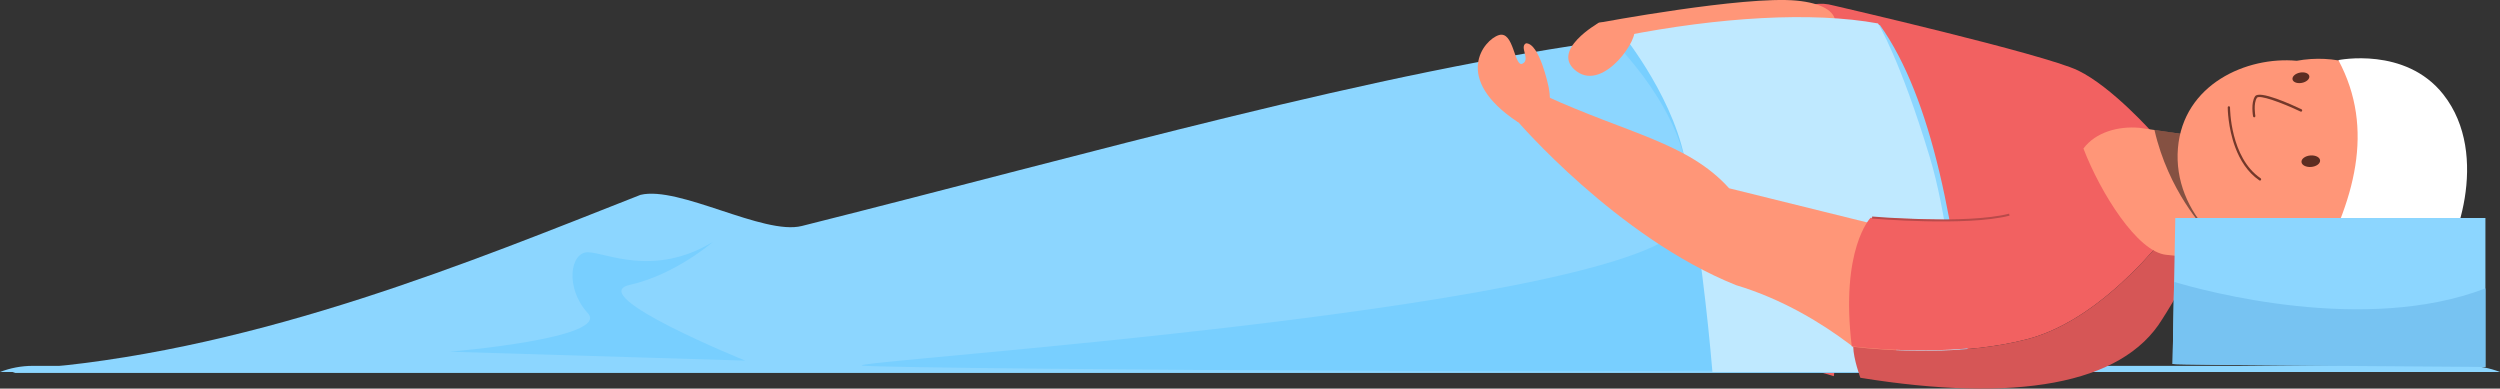 <?xml version="1.0" encoding="UTF-8"?>
<svg xmlns="http://www.w3.org/2000/svg" viewBox="0 0 1531.41 238.03">
  <rect x="0" y="0" width="1531.41" height="238.03" fill="#333333" stroke="none"/>
  <defs>
    <style>
      .cls-1 {
        fill: #78cfff;
      }

      .cls-1, .cls-2, .cls-3, .cls-4, .cls-5, .cls-6, .cls-7, .cls-8, .cls-9, .cls-10, .cls-11, .cls-12 {
        stroke-width: 0px;
      }

      .cls-2 {
        fill: #d65656;
      }

      .cls-3 {
        fill: #77c3f2;
      }

      .cls-13 {
        isolation: isolate;
      }

      .cls-4 {
        fill: #ff9678;
      }

      .cls-5 {
        fill: #bfe9ff;
      }

      .cls-6 {
        fill: #f26161;
      }

      .cls-7 {
        fill: #73382a;
      }

      .cls-8 {
        fill: #b84a4a;
      }

      .cls-9 {
        fill: #5c2d22;
      }

      .cls-10 {
        fill: #0d0d0d;
        mix-blend-mode: soft-light;
        opacity: .5;
      }

      .cls-11 {
        fill: #fff;
      }

      .cls-12 {
        fill: #8cd6ff;
      }
    </style>
  </defs>
  <g class="cls-13">
    <g id="Camada_2" data-name="Camada 2">
      <g id="patient">
        <g>
          <path class="cls-6" d="M1319.05,81.84s-25.21-28.56-46.07-38.65c-20.86-10.09-149.52-39.75-149.52-39.75-36.23-10-39.73,47.51,15.26,64.37,0,0,189.88,46.8,180.33,14.03Z"></path>
          <path class="cls-4" d="M978.64,37.56c-11.28-1.96-12.79-12.42.72-23.6,0,0,88.96-16.65,121.06-13.59,32.1,3.06,28.77,20.51,7.68,30.58-21.09,10.07-129.46,6.61-129.46,6.61Z"></path>
          <path class="cls-6" d="M1022.81,200.5l100.51,29.94,2.58-19.22s3.42.55,9.32,1.23c19.63,2.25,66.71,5.88,107.1-4.83,24.33-6.45,46.6-23.65,63.49-40.26,19.59-19.25,31.96-37.73,31.96-37.73-4.5-15.96-14.7-34.79-34.25-56.77-42.08-30.16-176.03-58.75-176.03-58.75-138.53,3.11-197.31,123.64-104.69,186.39Z"></path>
          <path class="cls-12" d="M1531.41,227.86c-6.3-2.43-13.07-3.75-20.13-3.75H20.07c-7.04,0-13.79,1.33-20.07,3.75h1531.41Z"></path>
          <path class="cls-12" d="M1206.73,228.46c-8.51-88.63-22.93-167.93-55.21-213.19-43.72-2-89.8.35-137.96,5.92-7.27.84-14.59,1.76-21.96,2.75-150.05,20.06-319.47,69.06-500.46,114.5-23.27,5.84-75.15-24.74-98.79-19.08-103.52,40.75-231.12,93.55-365.9,105.82-6.56,0-12.88,1.16-18.8,3.28h1199.08Z"></path>
          <path class="cls-1" d="M436.6,148.25s-22.73,19.92-50.89,26.28c-28.16,6.36,70.79,46.37,70.79,46.37l-181.15-5.46s98.84-8.18,84.71-23.64c-14.13-15.46-10.78-37.28,0-37.28s40.16,15.63,76.54-6.28Z"></path>
          <path class="cls-1" d="M1154.75,224.11c.61,6.14-602.22,2.14-626.13-.1-23.91-2.25,493.36-34.96,504.51-90.29,9.72-48.18-30.39-93.63-46.46-110.37,7.37-.99,14.69-1.91,21.96-2.75l18.06,1.81s127.43,195.58,128.05,201.7Z"></path>
          <path class="cls-5" d="M1048.98,227.86h152.89c-3.67-48.1-9.9-99.04-19.76-131.6-18.25-60.3-31.68-81.9-31.68-81.9-40.58-7.4-97.4-3.83-155.76,7.63,0,0,32.98,40.88,38.47,81.81,7.87,46.12,12.79,88.2,15.84,124.06Z"></path>
          <g>
            <path class="cls-4" d="M1168.38,142.34l-109.18-27.01c-25.12-27.9-62.19-33.54-112.82-56.77l-17.41,15.02s61.41,71.79,134.41,101.07c57.42,17.19,96.29,59.53,96.29,59.53l8.72-91.85Z"></path>
            <path class="cls-6" d="M1304.92,167.09c-16.89,16.61-39.16,33.81-63.49,40.26-40.4,10.71-87.48,7.08-107.1,4.83-7.19-59.64,11.5-78.77,11.5-78.77l86.05,2.5s56.41,3.68,73.04,31.18Z"></path>
            <path class="cls-4" d="M948.51,52.81s-5.45-26.47-13.74-26.28c-4.22,2.15,2.93,9.98-2.14,12.47-5.07,2.49-5.22-20.35-14.47-17.5-9.25,2.84-28.75,26.58,11.49,53.21,25.91,6.7,18.86-21.89,18.86-21.89Z"></path>
            <path class="cls-8" d="M1146.75,133.87l.08-1.24c.57.05,57.57,4.95,83.88-1.74l.27,1.22c-26.48,6.73-83.66,1.82-84.23,1.77Z"></path>
            <path class="cls-2" d="M1324.52,195.51c-24.6,40.37-90.29,51.17-184.93,35.91,0,0-4.19-11.4-4.37-18.97,19.63,2.25,66.71,5.88,107.1-4.83,24.33-6.45,46.6-23.65,63.49-40.26,19.59-19.25,31.96-37.73,31.96-37.73,9.68,34.25-6.81,55.29-13.25,65.88Z"></path>
            <g>
              <g>
                <path class="cls-4" d="M1310.51,78.3l9.24,1.33,33.11,4.8,45.19,12.67-3.02,66.37-68.08-7.38c-17.63-1.75-40.28-37.94-50.71-65.1,7.35-9.95,21.25-13.87,34.28-12.69Z"></path>
                <path class="cls-10" d="M1350.83,140.57s-22.53-23.38-31.08-60.94l33.11,4.8-2.03,56.15Z"></path>
              </g>
              <g>
                <path class="cls-4" d="M1406.91,37.23c-30.6-2.82-69.55,14.33-72.79,53.57-3.24,39.25,31.24,73.33,73.03,77.47,41.8,4.14,78.3-24.33,81.54-63.57,3.24-39.25-35.11-75.92-81.79-67.47Z"></path>
                <path class="cls-4" d="M1409.28,142.52c-6.75,1.32-11.24,8.38-10.03,15.77,1.21,7.39,7.65,12.31,14.4,10.99s11.24-8.38,10.03-15.77c-1.21-7.39-7.65-12.31-14.4-10.99Z"></path>
                <path class="cls-7" d="M1380.18,71.4s-.03-.1-.04-.15c-.06-.34-1.44-8.33,1.24-12.27,2.66-3.9,22.43,5.1,28.43,7.95.36.17.52.63.37,1.02-.16.39-.57.57-.93.4-11.8-5.61-25.37-10.44-26.72-8.45-2.31,3.39-1,10.97-.99,11.05.07.42-.18.83-.56.91-.34.07-.67-.13-.79-.47Z"></path>
                <path class="cls-7" d="M1369.25,90.32c-4.6-12.25-4.63-24.29-4.63-24.48,0-.43.32-.78.71-.77.39,0,.71.35.71.78,0,.31.09,30.69,18.72,43.34.33.23.44.71.23,1.07-.21.36-.64.48-.98.25-7.36-5-11.93-12.64-14.76-20.19Z"></path>
                <path class="cls-9" d="M1409.93,50.79c-2.85.51-5.37-.49-5.63-2.24s1.83-3.59,4.68-4.1c2.85-.51,5.37.49,5.63,2.24.26,1.75-1.83,3.59-4.68,4.1Z"></path>
                <path class="cls-9" d="M1415.74,102.27c-3.15.25-5.81-1.11-5.94-3.06-.13-1.94,2.32-3.72,5.47-3.98,3.15-.25,5.81,1.11,5.94,3.06.13,1.94-2.32,3.72-5.47,3.98Z"></path>
              </g>
            </g>
            <path class="cls-11" d="M1432.41,36.81s41.01-8.42,64.24,20.99c29.58,37.46,6.89,96.28-4.16,106.8-31.9,30.37-75.35,4.05-75.35,4.05,25.25-45.14,37.95-89.53,15.26-131.84Z"></path>
          </g>
          <path class="cls-12" d="M1522.48,133.55v91.24s-191.64-1.22-191.64-1.83l.94-50.27.73-39.14h189.97Z"></path>
          <path class="cls-4" d="M979.36,13.97s-30.5,17.18-13.58,29.73c16.92,12.55,39.31-21.52,34.94-26.3-4.37-4.78-21.36-3.43-21.36-3.43Z"></path>
          <path class="cls-3" d="M1522.48,176.66v48.12s-191.64-1.22-191.64-1.83l.94-50.27c18.88,5.63,116.92,32.3,190.7,3.98Z"></path>
        </g>
      </g>
    </g>
  </g>
</svg>
